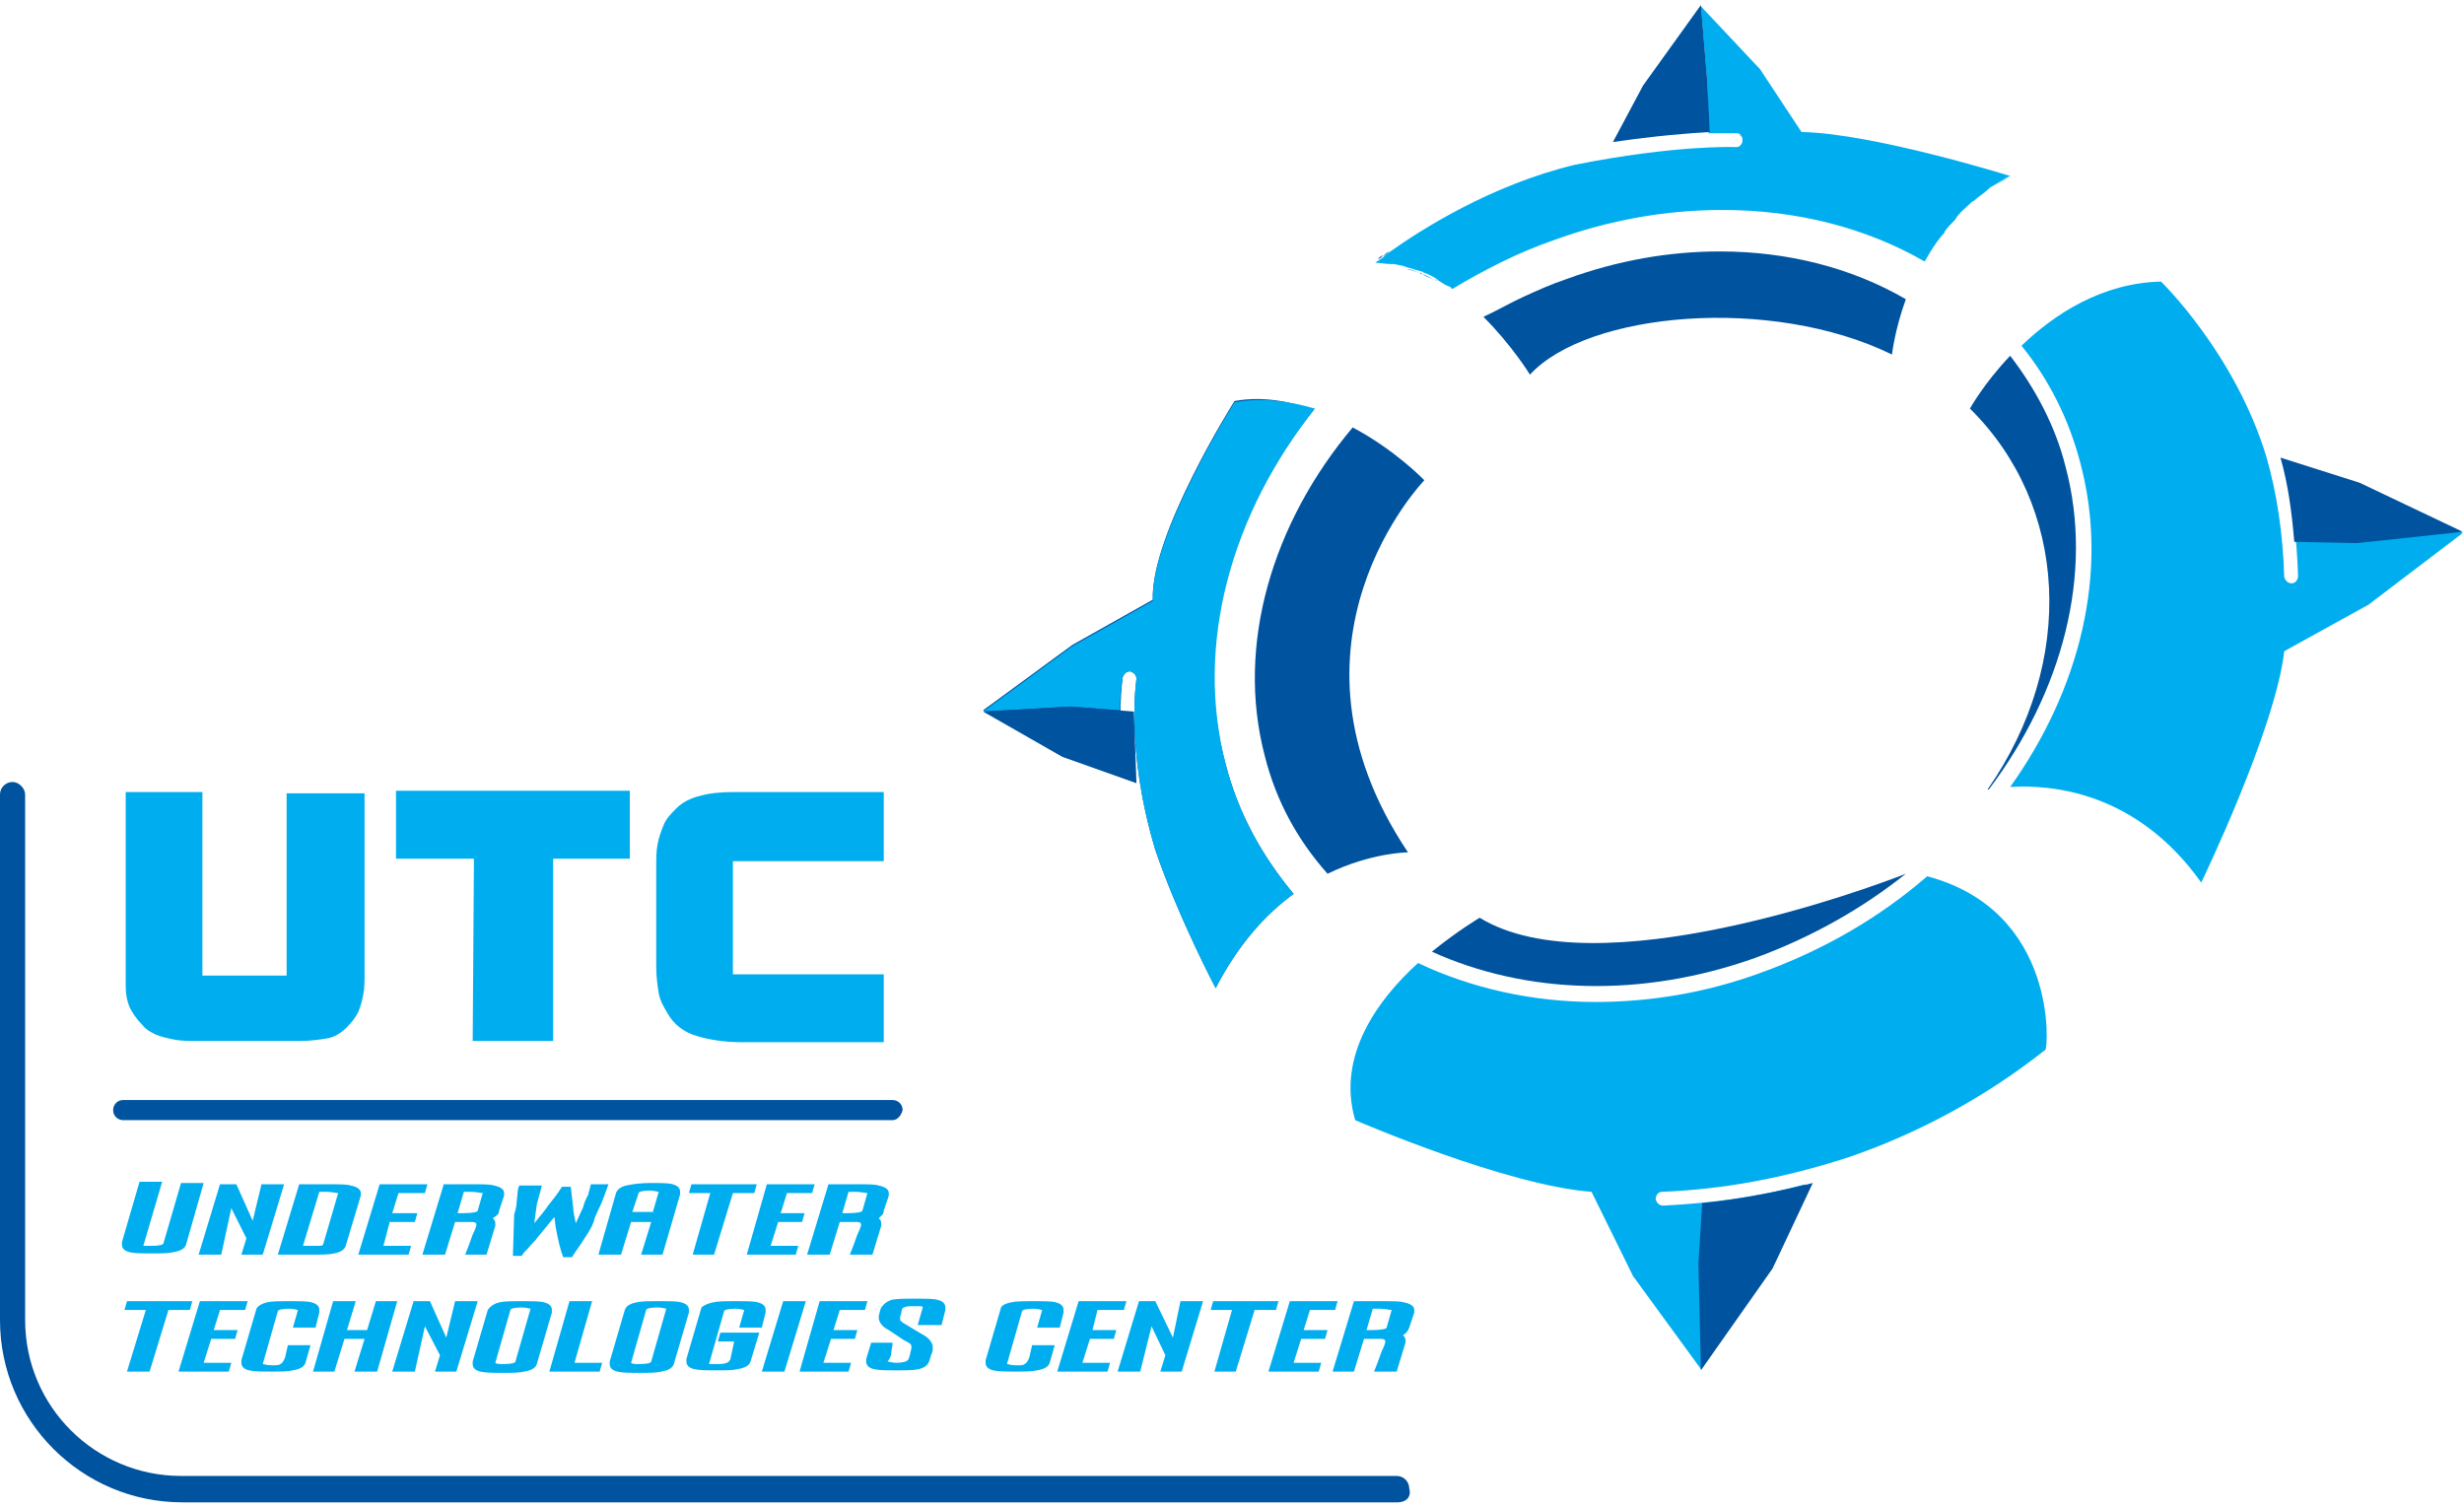 <?xml version="1.0" encoding="utf-8"?>
<!-- Generator: Adobe Illustrator 18.1.0, SVG Export Plug-In . SVG Version: 6.00 Build 0)  -->
<svg version="1.1" id="Layer_1" xmlns="http://www.w3.org/2000/svg" xmlns:xlink="http://www.w3.org/1999/xlink" x="0px" y="0px"
	 width="196px" height="120px" viewBox="0 0 196 120" enable-background="new 0 0 196 120" xml:space="preserve">
<g>
	<g>
		<g>
			<path fill="#00AEEF" d="M109.6,20.7C109.6,20.6,109.6,20.6,109.6,20.7C109.6,20.6,109.6,20.6,109.6,20.7z"/>
			<path fill="#00AEEF" d="M110,20.4C110,20.4,110,20.4,110,20.4C110,20.4,110,20.4,110,20.4z"/>
			<path fill="#00AEEF" d="M125.3,13.1C125.3,13.1,125.3,13.1,125.3,13.1C125.3,13.1,125.3,13.1,125.3,13.1
				C125.3,13.1,125.3,13.1,125.3,13.1z"/>
			<path fill="#00AEEF" d="M110.5,20C110.5,20,110.5,20,110.5,20C110.5,20,110.5,20,110.5,20z"/>
			<path fill="#00AEEF" d="M159.8,14.1c-0.5,0.3-1,0.5-1.4,0.8C158.8,14.6,159.3,14.3,159.8,14.1z"/>
			<path fill="#00AEEF" d="M115.2,22.9c-0.3-0.2-0.6-0.4-0.9-0.5C114.6,22.5,114.9,22.7,115.2,22.9z"/>
			<path fill="#00AEEF" d="M114.1,22.3c-0.3-0.2-0.7-0.3-1-0.5C113.5,21.9,113.8,22.1,114.1,22.3z"/>
			<path fill="#00AEEF" d="M112.9,21.7c-0.3-0.1-0.6-0.2-1-0.3C112.3,21.4,112.6,21.6,112.9,21.7z"/>
			<path fill="#00AEEF" d="M111.8,21.3c-0.4-0.1-0.7-0.2-1.1-0.3C111.1,21.1,111.5,21.2,111.8,21.3z"/>
			<path fill="#00AEEF" d="M110.5,21c-0.4-0.1-0.8-0.1-1.2-0.1C109.7,20.9,110.1,20.9,110.5,21z"/>
			<path fill="#00AEEF" d="M155.4,17.5c-0.3,0.3-0.5,0.6-0.8,0.9C154.8,18.1,155.1,17.8,155.4,17.5z"/>
			<path fill="#00AEEF" d="M155.6,17.2c0.3-0.4,0.7-0.7,1.1-1.1C156.3,16.5,155.9,16.9,155.6,17.2z"/>
			<path fill="#00AEEF" d="M157.9,15.2c-0.4,0.3-0.7,0.5-1,0.8C157.3,15.7,157.6,15.4,157.9,15.2z"/>
			<path fill="#00539F" d="M112,21.3c0,0-0.1,0-0.1,0C111.9,21.3,111.9,21.3,112,21.3z"/>
			<path fill="#00539F" d="M158.3,14.9c-0.1,0.1-0.2,0.2-0.4,0.3C158.1,15.1,158.2,15,158.3,14.9z"/>
			<path fill="#00539F" d="M115.3,22.9C115.3,22.9,115.2,22.9,115.3,22.9C115.2,22.9,115.3,22.9,115.3,22.9z"/>
			<path fill="#00539F" d="M113.1,21.8c-0.1,0-0.1-0.1-0.2-0.1C113,21.7,113.1,21.7,113.1,21.8z"/>
			<path fill="#00539F" d="M114.3,22.3c0,0-0.1-0.1-0.1-0.1C114.2,22.3,114.2,22.3,114.3,22.3z"/>
			<path fill="#00539F" d="M110.7,21c-0.1,0-0.2,0-0.3,0C110.6,21,110.6,21,110.7,21z"/>
			<path fill="#00539F" d="M110.5,20c2.4-1.7,8-5.3,14.7-6.9C118.5,14.7,112.9,18.3,110.5,20z"/>
			<path fill="#00539F" d="M110,20.4c0.2-0.1,0.3-0.2,0.5-0.4C110.3,20.1,110.2,20.2,110,20.4z"/>
			<path fill="#00539F" d="M154.6,18.4c-0.1,0.1-0.2,0.2-0.2,0.3C154.4,18.6,154.5,18.5,154.6,18.4z"/>
			<path fill="#00539F" d="M109.3,20.9c0,0,0.1-0.1,0.3-0.2C109.4,20.8,109.3,20.9,109.3,20.9z"/>
			<path fill="#00539F" d="M156.9,15.9c-0.1,0.1-0.2,0.1-0.3,0.2C156.8,16.1,156.8,16,156.9,15.9z"/>
			<path fill="#00539F" d="M109.6,20.6c0.1-0.1,0.2-0.2,0.4-0.3C109.9,20.5,109.7,20.6,109.6,20.6z"/>
			<path fill="#00539F" d="M155.4,17.5c0.1-0.1,0.1-0.2,0.2-0.3C155.5,17.3,155.4,17.4,155.4,17.5z"/>
			<path fill="#00539F" d="M124.6,22.2c-1.2,0.4-2.3,0.9-3.4,1.4c-1.1,0.5-2.1,1.1-3.2,1.6c2.3,2.3,3.7,4.6,3.7,4.6
				c4.6-5,19.2-6.3,28.8-1.6c0,0,0.2-1.9,1.1-4.4c-4.3-2.5-9.4-3.8-14.8-3.8C132.8,20,128.7,20.7,124.6,22.2z"/>
			<path fill="#00AEEF" d="M140,5.5l-4.7-5l0.5,6l0.1,4.1c0,0,0,0,0,0c0,0,0.1,0,0.1,0c0.2,0,0.3,0,0.5,0c0.1,0,0.1,0,0.2,0
				c0.1,0,0.2,0,0.3,0c0.1,0,0.1,0,0.2,0c0.1,0,0.2,0,0.3,0c0.1,0,0.1,0,0.2,0c0.1,0,0.1,0,0.2,0c0,0,0.1,0,0.1,0c0.1,0,0.1,0,0.1,0
				c0,0,0,0,0,0c0,0,0.1,0,0.1,0c0.1,0,0.3,0.1,0.3,0.2c0,0,0,0,0,0c0.1,0.1,0.1,0.2,0.1,0.4l0,0l0,0c0,0.2-0.1,0.3-0.2,0.4
				c-0.1,0.1-0.2,0.1-0.4,0.1c0,0-4.6-0.2-12.7,1.4c0,0,0,0,0,0c0,0,0,0,0,0c-6.7,1.6-12.3,5.2-14.7,6.9c0,0,0,0,0,0
				c-0.2,0.1-0.4,0.3-0.5,0.4c0,0,0,0,0,0c-0.1,0.1-0.3,0.2-0.4,0.3c0,0,0,0,0,0c-0.2,0.1-0.3,0.2-0.3,0.2c0.4,0,0.8,0.1,1.2,0.1
				c0.1,0,0.2,0,0.3,0c0.4,0.1,0.7,0.1,1.1,0.3c0,0,0.1,0,0.1,0c0.3,0.1,0.6,0.2,1,0.3c0.1,0,0.1,0.1,0.2,0.1c0.3,0.1,0.7,0.3,1,0.5
				c0,0,0.1,0.1,0.1,0.1c0.3,0.2,0.6,0.4,0.9,0.5c0,0,0.1,0,0.1,0.1c0,0,0.1,0,0.1,0.1c2.5-1.5,5.2-2.9,8.1-3.9
				c4.4-1.6,8.9-2.4,13.4-2.4c5.9,0,11.4,1.4,16.1,4.1c0.4-0.7,0.8-1.4,1.4-2.1c0.1-0.1,0.2-0.2,0.2-0.3c0.2-0.3,0.5-0.6,0.8-0.9
				c0.1-0.1,0.1-0.2,0.2-0.3c0.3-0.4,0.7-0.7,1.1-1.1c0.1-0.1,0.2-0.1,0.3-0.2c0.3-0.3,0.7-0.5,1-0.8c0.1-0.1,0.2-0.2,0.4-0.3
				c0.5-0.3,0.9-0.6,1.4-0.8c0,0-10.9-3.4-16.6-3.5L140,5.5z"/>
			<g>
				<path fill="#00539F" d="M138,10.5C138,10.5,138.1,10.5,138,10.5c0.2,0,0.3,0.1,0.4,0.2C138.3,10.6,138.2,10.5,138,10.5
					C138.1,10.5,138,10.5,138,10.5z"/>
				<path fill="#00539F" d="M137.1,10.5c0.1,0,0.2,0,0.3,0C137.3,10.5,137.2,10.5,137.1,10.5z"/>
				<path fill="#00539F" d="M138.6,10.9c0,0.1,0,0.1,0,0.2l0,0C138.6,11,138.6,11,138.6,10.9z"/>
				<path fill="#00539F" d="M138.4,10.7c0,0.1,0.1,0.1,0.1,0.2C138.5,10.8,138.5,10.8,138.4,10.7z"/>
				<path fill="#00539F" d="M138,11.6c0,0-4.6-0.2-12.7,1.4C133.4,11.4,138,11.6,138,11.6z"/>
				<path fill="#00539F" d="M137.7,10.5c-0.1,0-0.1,0-0.2,0C137.6,10.5,137.7,10.5,137.7,10.5z"/>
				<path fill="#00539F" d="M136.7,10.5c0.1,0,0.2,0,0.3,0C136.9,10.5,136.8,10.5,136.7,10.5z"/>
				<path fill="#00539F" d="M136,10.5c0.2,0,0.3,0,0.5,0C136.4,10.5,136.2,10.5,136,10.5z"/>
				<path fill="#00539F" d="M138,10.5c0,0-0.1,0-0.1,0C137.9,10.5,137.9,10.5,138,10.5z"/>
				<path fill="#00539F" d="M136,10.5C135.9,10.5,135.9,10.5,136,10.5l-0.2-4.1l-0.5-6l4.7,5l-4.7-5l-4.6,6.4l-2.4,4.5
					C131.7,10.8,134.3,10.6,136,10.5z"/>
			</g>
		</g>
		<path fill="#00539F" d="M104.5,32.6c-2-0.7-4.1-1.1-6.3-0.7c0,0-6.7,10.6-6.5,15.8l-6.4,3.6l-7.1,5.2l6.4,3.7l4.9,1.7
			c-0.7-4.8-0.2-7.8-0.2-8c0.1-0.3,0.3-0.5,0.6-0.5c0.3,0.1,0.5,0.3,0.5,0.6c0,0.1-0.9,5.6,1.5,13.6c1.8,5.3,4.8,11,4.8,11
			c1.8-3.5,4-5.9,6.2-7.5c-2.5-3-4.4-6.4-5.4-10.3C94.9,51.3,97.9,40.9,104.5,32.6z"/>
		<g>
			<path fill="#00539F" d="M139.6,76.2c4.4-1.6,8.5-3.9,12-6.7c-2.8,1.1-24.6,9.2-33.9,3.5c0,0-1.7,1-3.8,2.7
				C121.4,79.1,130.6,79.4,139.6,76.2z"/>
			<path fill="#00AEEF" d="M153.3,69.7c-3.8,3.3-8.3,5.9-13.3,7.7c-4.4,1.6-8.8,2.3-13.1,2.3c-5,0-9.9-1.1-14.1-3.1
				c-3.2,2.9-6.5,7.4-5,12.5c0,0,12,5.2,18.8,5.7l3.3,6.7l5.4,7.4l5.4-8.3l2.9-6.4c-3.7,1-7.4,1.5-11.3,1.7c0,0,0,0,0,0
				c-0.3,0-0.5-0.2-0.6-0.5c0-0.3,0.2-0.6,0.5-0.6c5-0.2,9.7-1.1,14.7-2.7c5.6-1.9,11-4.8,15.8-8.6
				C162.9,83.5,163.8,72.5,153.3,69.7z"/>
		</g>
		<g>
			<path fill="#00539F" d="M164.3,37.1c-0.8-3.2-2.4-6.2-4.4-8.8c-2.1,2.2-3.2,4.2-3.2,4.2c7.8,7.7,8.5,20.1,1.4,30.3c0,0,0,0,0.1,0
				C164,55.1,166.6,45.7,164.3,37.1z"/>
			<path fill="#00AEEF" d="M187.6,38.6l-6-1.7c0.7,2.7,1.1,5.7,1.2,8.9c0,0.3-0.2,0.6-0.5,0.6l0,0c-0.3,0-0.5-0.2-0.6-0.5
				c-0.1-3.5-0.6-6.7-1.4-9.5c-2.5-8.3-8.4-14-8.4-14c-4.7,0.1-8.5,2.6-11.1,5.1c2.2,2.7,3.8,5.9,4.7,9.4c2.3,8.7-0.1,18-5.6,25.7
				c3.2-0.2,10,0.3,15.2,7.6c0,0,5.9-12.2,6.6-18.4l6.7-3.7l7.5-5.7L187.6,38.6z"/>
		</g>
		<g>
			<polygon fill="#00AEEF" points="9.9,104.2 10.1,103.5 15.3,103.5 15.1,104.2 13.4,104.2 11.9,109.1 10.1,109.1 11.6,104.2 
				9.9,104.2 			"/>
		</g>
		<g>
			<polygon fill="#00AEEF" points="19.7,103.5 19.5,104.2 17.5,104.2 17,105.8 18.9,105.8 18.7,106.5 16.8,106.5 16.2,108.4 
				18.4,108.4 18.2,109.1 14.2,109.1 15.9,103.5 19.7,103.5 			"/>
		</g>
		<g>
			<path fill="#00AEEF" d="M21.2,103.6c0.4-0.1,1-0.1,1.8-0.1c0.9,0,1.5,0,1.8,0.1c0.4,0.1,0.6,0.3,0.6,0.6c0,0.1,0,0.1,0,0.2
				l-0.3,1.2h-1.8l0.4-1.4c0,0,0,0,0,0c-0.1,0-0.3-0.1-0.7-0.1c-0.6,0-0.9,0.1-0.9,0.2l-1.2,4.2c0,0,0,0,0,0c0.1,0,0.3,0.1,0.7,0.1
				c0.4,0,0.6,0,0.7-0.1c0.2-0.1,0.3-0.3,0.4-0.6c0-0.1,0.1-0.4,0.2-0.9h1.8l-0.4,1.4c-0.1,0.3-0.4,0.5-1,0.6
				c-0.4,0.1-0.9,0.1-1.7,0.1c-0.8,0-1.4,0-1.8-0.1c-0.4-0.1-0.6-0.3-0.6-0.6c0-0.1,0-0.1,0-0.2l1.2-4.1
				C20.5,103.9,20.8,103.7,21.2,103.6L21.2,103.6z"/>
		</g>
		<g>
			<polygon fill="#00AEEF" points="28.3,103.5 27.6,105.8 29.2,105.8 29.9,103.5 31.6,103.5 30,109.1 28.2,109.1 29,106.5 
				27.4,106.5 26.6,109.1 24.9,109.1 26.5,103.5 28.3,103.5 			"/>
		</g>
		<g>
			<polygon fill="#00AEEF" points="34.2,103.5 35.5,106.4 36.2,103.5 38,103.5 36.3,109.1 34.6,109.1 35,107.8 33.8,105.5 33,109.1 
				31.2,109.1 32.9,103.5 34.2,103.5 			"/>
		</g>
		<g>
			<path fill-rule="evenodd" clip-rule="evenodd" fill="#00AEEF" d="M39.7,103.6c0.4-0.1,1-0.1,1.8-0.1c0.9,0,1.5,0,1.8,0.1
				c0.4,0.1,0.6,0.3,0.6,0.6c0,0.1,0,0.1,0,0.2l-1.2,4.1c-0.1,0.3-0.4,0.5-1,0.6c-0.4,0.1-0.9,0.1-1.7,0.1c-0.8,0-1.4,0-1.8-0.1
				c-0.4-0.1-0.6-0.3-0.6-0.6c0-0.1,0-0.1,0-0.2l1.2-4.1C39,103.9,39.3,103.7,39.7,103.6L39.7,103.6z M40.1,108.5
				c0.6,0,0.9-0.1,0.9-0.2l1.2-4.2c0,0,0,0,0,0c-0.1,0-0.3-0.1-0.7-0.1c-0.6,0-0.9,0.1-0.9,0.2l-1.2,4.2c0,0,0,0,0,0
				C39.5,108.5,39.7,108.5,40.1,108.5L40.1,108.5z"/>
		</g>
		<g>
			<polygon fill="#00AEEF" points="47.1,103.5 45.7,108.4 47.9,108.4 47.7,109.1 43.7,109.1 45.3,103.5 47.1,103.5 			"/>
		</g>
		<g>
			<path fill-rule="evenodd" clip-rule="evenodd" fill="#00AEEF" d="M50.6,103.6c0.4-0.1,1-0.1,1.8-0.1c0.9,0,1.5,0,1.8,0.1
				c0.4,0.1,0.6,0.3,0.6,0.6c0,0.1,0,0.1,0,0.2l-1.2,4.1c-0.1,0.3-0.4,0.5-1,0.6c-0.4,0.1-0.9,0.1-1.7,0.1c-0.8,0-1.4,0-1.8-0.1
				c-0.4-0.1-0.6-0.3-0.6-0.6c0-0.1,0-0.1,0-0.2l1.2-4.1C49.8,103.9,50.1,103.7,50.6,103.6L50.6,103.6z M50.9,108.5
				c0.6,0,0.9-0.1,0.9-0.2l1.2-4.2c0,0,0,0,0,0c-0.1,0-0.3-0.1-0.7-0.1c-0.6,0-0.9,0.1-0.9,0.2l-1.2,4.2c0,0,0,0,0,0
				C50.3,108.5,50.5,108.5,50.9,108.5L50.9,108.5z"/>
		</g>
		<g>
			<path fill="#00AEEF" d="M56.7,103.6c0.4-0.1,1-0.1,1.8-0.1c0.9,0,1.5,0,1.8,0.1c0.4,0.1,0.6,0.3,0.6,0.6c0,0.1,0,0.1,0,0.2
				l-0.3,1.2h-1.8l0.4-1.4c0,0,0,0,0,0c-0.1,0-0.3-0.1-0.7-0.1c-0.6,0-0.9,0.1-0.9,0.2l-1.2,4.2c0,0,0,0,0,0c0.1,0,0.3,0,0.7,0
				c0.6,0,0.9-0.1,1-0.4c0.1-0.5,0.2-0.9,0.3-1.4h-1.3l0.2-0.7h3.1l-0.7,2.3c-0.1,0.3-0.4,0.5-1,0.6c-0.4,0.1-0.9,0.1-1.7,0.1
				c-0.8,0-1.4,0-1.8-0.1c-0.4-0.1-0.6-0.3-0.6-0.6c0-0.1,0-0.1,0-0.2l1.2-4.1C55.9,103.9,56.2,103.7,56.7,103.6L56.7,103.6z"/>
		</g>
		<g>
			<polygon fill="#00AEEF" points="62.4,109.1 60.6,109.1 62.3,103.5 64.1,103.5 62.4,109.1 			"/>
		</g>
		<g>
			<polygon fill="#00AEEF" points="69,103.5 68.8,104.2 66.8,104.2 66.3,105.8 68.2,105.8 68,106.5 66.1,106.5 65.5,108.4 
				67.7,108.4 67.5,109.1 63.6,109.1 65.2,103.5 69,103.5 			"/>
		</g>
		<g>
			<path fill="#00AEEF" d="M71.7,105.1c0.1,0.1,0.1,0.1,0.1,0.1l1.5,0.9c0.6,0.3,0.9,0.7,0.9,1.1c0,0.1,0,0.3-0.1,0.5
				c-0.1,0.2-0.1,0.4-0.2,0.6c-0.1,0.3-0.4,0.5-0.8,0.6c-0.4,0.1-1,0.1-1.8,0.1c-0.8,0-1.4,0-1.8-0.1c-0.4-0.1-0.6-0.3-0.6-0.6
				c0-0.1,0-0.1,0-0.2l0.4-1.3H71c0,0.3-0.1,0.6-0.1,0.8c0,0.3-0.2,0.6-0.3,0.7c0.1,0,0.4,0.1,0.7,0.1c0.5,0,0.8-0.1,0.9-0.2
				c0.1-0.1,0.1-0.2,0.2-0.5c0-0.2,0.1-0.3,0.1-0.5c0,0,0-0.1,0-0.1c0-0.2-0.2-0.3-0.6-0.5l-1.2-0.8c-0.6-0.3-0.8-0.7-0.8-1
				c0,0,0-0.1,0-0.1c0.1-0.5,0.2-0.8,0.3-0.8c0.1-0.2,0.4-0.4,0.7-0.5c0.4-0.1,1-0.1,1.9-0.1c0.9,0,1.5,0,1.8,0.1
				c0.4,0.1,0.6,0.3,0.6,0.6c0,0.1,0,0.1,0,0.2l-0.3,1.2H73l0.4-1.4c0,0,0,0,0,0c0-0.1-0.1-0.1-0.2-0.1c-0.4,0-0.6,0-0.5,0
				c-0.4,0-0.6,0-0.8,0.1c-0.1,0-0.2,0.2-0.2,0.4c0,0.1-0.1,0.3-0.1,0.4C71.6,105,71.6,105.1,71.7,105.1
				C71.6,105.1,71.6,105.1,71.7,105.1L71.7,105.1z"/>
		</g>
		<g>
			<path fill="#00AEEF" d="M80.4,103.6c0.4-0.1,1-0.1,1.8-0.1c0.9,0,1.5,0,1.8,0.1c0.4,0.1,0.6,0.3,0.6,0.6c0,0.1,0,0.1,0,0.2
				l-0.3,1.2h-1.8l0.4-1.4c0,0,0,0,0,0c-0.1,0-0.3-0.1-0.7-0.1c-0.6,0-0.9,0.1-0.9,0.2l-1.2,4.2c0,0,0,0,0,0c0.1,0,0.3,0.1,0.7,0.1
				c0.4,0,0.6,0,0.7-0.1c0.2-0.1,0.3-0.3,0.4-0.6c0-0.1,0.1-0.4,0.2-0.9h1.8l-0.4,1.4c-0.1,0.3-0.4,0.5-1,0.6
				c-0.4,0.1-0.9,0.1-1.7,0.1c-0.8,0-1.4,0-1.8-0.1c-0.4-0.1-0.6-0.3-0.6-0.6c0-0.1,0-0.1,0-0.2l1.2-4.1
				C79.6,103.9,79.9,103.7,80.4,103.6L80.4,103.6z"/>
		</g>
		<g>
			<polygon fill="#00AEEF" points="89.6,103.5 89.4,104.2 87.3,104.2 86.9,105.8 88.8,105.8 88.6,106.5 86.7,106.5 86.1,108.4 
				88.3,108.4 88.1,109.1 84.1,109.1 85.8,103.5 89.6,103.5 			"/>
		</g>
		<g>
			<polygon fill="#00AEEF" points="91.9,103.5 93.3,106.4 93.9,103.5 95.7,103.5 94,109.1 92.3,109.1 92.7,107.8 91.6,105.5 
				90.7,109.1 88.9,109.1 90.6,103.5 91.9,103.5 			"/>
		</g>
		<g>
			<polygon fill="#00AEEF" points="96.3,104.2 96.5,103.5 101.7,103.5 101.5,104.2 99.8,104.2 98.3,109.1 96.6,109.1 98,104.2 
				96.3,104.2 			"/>
		</g>
		<g>
			<polygon fill="#00AEEF" points="106.4,103.5 106.2,104.2 104.2,104.2 103.7,105.8 105.6,105.8 105.4,106.5 103.5,106.5 
				102.9,108.4 105.1,108.4 104.9,109.1 100.9,109.1 102.6,103.5 106.4,103.5 			"/>
		</g>
		<g>
			<path fill-rule="evenodd" clip-rule="evenodd" fill="#00AEEF" d="M111.6,106.2c0.1,0.1,0.2,0.2,0.2,0.4c0,0.1,0,0.1,0,0.2
				l-0.7,2.3h-1.8c0.2-0.5,0.4-1,0.6-1.6c0.2-0.4,0.3-0.7,0.3-0.8c0-0.1-0.1-0.2-0.3-0.2c-0.1,0-0.4,0-0.9,0h-0.5l-0.8,2.6H106
				l1.7-5.6h2.3c0.8,0,1.4,0,1.7,0.1c0.5,0.1,0.8,0.3,0.8,0.6c0,0.1,0,0.1,0,0.2l-0.4,1.2C112,105.9,111.8,106.1,111.6,106.2
				L111.6,106.2z M109.1,105.8c0.8,0,1.2-0.1,1.2-0.2l0.4-1.4c-0.2,0-0.5-0.1-1-0.1h-0.5l-0.5,1.7L109.1,105.8L109.1,105.8z"/>
		</g>
		<g>
			<path fill="#00AEEF" d="M11.4,99.1c0.1,0,0.3,0,0.7,0c0.6,0,0.9-0.1,0.9-0.2l1.4-4.8h1.8l-1.4,4.9c-0.1,0.3-0.4,0.5-1,0.6
				c-0.4,0.1-0.9,0.1-1.7,0.1c-0.8,0-1.4,0-1.8-0.1c-0.4-0.1-0.6-0.3-0.6-0.6c0-0.1,0-0.1,0-0.2l1.4-4.8h1.8L11.4,99.1
				C11.4,99.1,11.4,99.1,11.4,99.1L11.4,99.1z"/>
		</g>
		<g>
			<polygon fill="#00AEEF" points="18.8,94.2 20.1,97.1 20.8,94.2 22.6,94.2 20.9,99.8 19.2,99.8 19.6,98.5 18.4,96.1 17.6,99.8 
				15.8,99.8 17.5,94.2 18.8,94.2 			"/>
		</g>
		<g>
			<path fill-rule="evenodd" clip-rule="evenodd" fill="#00AEEF" d="M26.2,94.2c0.8,0,1.4,0,1.7,0.1c0.5,0.1,0.8,0.3,0.8,0.6
				c0,0.1,0,0.1,0,0.2l-1.2,4c-0.1,0.3-0.4,0.5-0.9,0.6c-0.4,0.1-1,0.1-2,0.1h-2.5l1.7-5.6H26.2L26.2,94.2z M25.2,99.1
				c0.2,0,0.3,0,0.3,0c0.1,0,0.2-0.1,0.2-0.1l1.2-4.1c-0.2,0-0.5-0.1-1-0.1h-0.5l-1.3,4.3l0.4,0C24.8,99.1,25.1,99.1,25.2,99.1
				L25.2,99.1z"/>
		</g>
		<g>
			<polygon fill="#00AEEF" points="34,94.2 33.8,94.9 31.7,94.9 31.2,96.5 33.2,96.5 33,97.2 31,97.2 30.5,99.1 32.7,99.1 
				32.5,99.8 28.5,99.8 30.2,94.2 34,94.2 			"/>
		</g>
		<g>
			<path fill-rule="evenodd" clip-rule="evenodd" fill="#00AEEF" d="M39.2,96.9c0.1,0.1,0.2,0.2,0.2,0.4c0,0.1,0,0.1,0,0.2l-0.7,2.3
				H37c0.2-0.5,0.4-1,0.6-1.6c0.2-0.4,0.3-0.7,0.3-0.8c0-0.1-0.1-0.2-0.3-0.2c-0.1,0-0.4,0-0.9,0h-0.5l-0.8,2.6h-1.8l1.7-5.6h2.3
				c0.8,0,1.4,0,1.7,0.1c0.5,0.1,0.8,0.3,0.8,0.6c0,0.1,0,0.1,0,0.2l-0.4,1.2C39.7,96.6,39.5,96.7,39.2,96.9L39.2,96.9z M36.8,96.5
				c0.8,0,1.2-0.1,1.2-0.2l0.4-1.4c-0.2,0-0.5-0.1-1-0.1h-0.5l-0.5,1.7L36.8,96.5L36.8,96.5z"/>
		</g>
		<g>
			<path fill="#00AEEF" d="M43,94.7l-0.3,1.1l-0.2,1.5c0.5-0.6,0.9-1.1,1.1-1.4c0.4-0.5,0.8-1,1.1-1.5h0.7l0.2,1.7
				c0,0.3,0.1,0.7,0.2,1.2l0.6-1.3c0-0.1,0.1-0.4,0.3-0.8c0.1-0.1,0.1-0.3,0.2-0.6l0.1-0.4h1.4c-0.2,0.6-0.4,1.1-0.6,1.6
				c-0.3,0.6-0.4,0.9-0.5,1.1c-0.1,0.5-0.4,1-0.8,1.6c-0.3,0.5-0.7,1-1,1.5h-0.7c-0.2-0.5-0.4-1.3-0.6-2.4l-0.1-0.8l-1.4,1.7
				c-0.1,0.2-0.4,0.4-0.7,0.8c-0.2,0.2-0.4,0.4-0.5,0.6h-0.7l0.1-3.3c0.1-0.3,0.2-0.7,0.2-1l0.1-1l0.1-0.3h1.8L43,94.7L43,94.7z"/>
		</g>
		<g>
			<path fill-rule="evenodd" clip-rule="evenodd" fill="#00AEEF" d="M51.7,94.1c0.9,0,1.5,0,1.8,0.1c0.4,0.1,0.6,0.3,0.6,0.6
				c0,0.1,0,0.1,0,0.2l-1.4,4.8H51l0.8-2.6h-1.6l-0.8,2.6h-1.8l1.4-4.9c0.1-0.3,0.4-0.5,0.8-0.6C50.3,94.2,50.9,94.1,51.7,94.1
				L51.7,94.1z M51.9,96.5l0.5-1.7c0,0,0,0,0,0c-0.1,0-0.4-0.1-0.7-0.1c-0.6,0-0.9,0.1-0.9,0.2l-0.5,1.5H51.9L51.9,96.5z"/>
		</g>
		<g>
			<polygon fill="#00AEEF" points="54.8,94.9 55,94.2 60.2,94.2 60,94.9 58.3,94.9 56.8,99.8 55.1,99.8 56.5,94.9 54.8,94.9 			"/>
		</g>
		<g>
			<polygon fill="#00AEEF" points="64.8,94.2 64.6,94.9 62.6,94.9 62.1,96.5 64,96.5 63.8,97.2 61.9,97.2 61.3,99.1 63.5,99.1 
				63.3,99.8 59.4,99.8 61,94.2 64.8,94.2 			"/>
		</g>
		<g>
			<path fill-rule="evenodd" clip-rule="evenodd" fill="#00AEEF" d="M69.9,96.9c0.1,0.1,0.2,0.2,0.2,0.4c0,0.1,0,0.1,0,0.2l-0.7,2.3
				h-1.8c0.2-0.5,0.4-1,0.6-1.6c0.2-0.4,0.3-0.7,0.3-0.8c0-0.1-0.1-0.2-0.3-0.2c-0.1,0-0.4,0-0.9,0h-0.5L66,99.8h-1.8l1.7-5.6h2.3
				c0.8,0,1.4,0,1.7,0.1c0.5,0.1,0.8,0.3,0.8,0.6c0,0.1,0,0.1,0,0.2l-0.4,1.2C70.3,96.6,70.1,96.7,69.9,96.9L69.9,96.9z M67.4,96.5
				c0.8,0,1.2-0.1,1.2-0.2l0.4-1.4c-0.2,0-0.5-0.1-1-0.1h-0.5L67,96.5L67.4,96.5L67.4,96.5z"/>
		</g>
		<g>
			<path fill="#00539F" d="M71,89.1H9.8c-0.4,0-0.8-0.3-0.8-0.8c0-0.4,0.3-0.8,0.8-0.8H71c0.4,0,0.8,0.3,0.8,0.8
				C71.7,88.7,71.4,89.1,71,89.1z"/>
		</g>
		<g>
			<path fill="#00539F" d="M111.2,119.5H14.5C6.5,119.5,0,113,0,105V63.2c0-0.6,0.5-1,1-1s1,0.5,1,1V105c0,6.9,5.6,12.4,12.4,12.4
				h96.7c0.6,0,1,0.5,1,1C112.3,119.1,111.8,119.5,111.2,119.5z"/>
		</g>
		<g>
			<path fill="#00AEEF" d="M11.3,81.5c-0.5-0.5-0.8-1-1-1.4c-0.2-0.5-0.3-1-0.3-1.7V63h6.1v14.6h6.7V63.1H29v14.3
				c0,0.6,0,1.2-0.1,1.7c-0.1,0.5-0.2,0.9-0.4,1.4c-0.2,0.4-0.5,0.8-0.9,1.2c-0.5,0.5-1,0.8-1.6,0.9c-0.6,0.1-1.3,0.2-2.1,0.2h-8.2
				c-0.7,0-1.3,0-1.8-0.1c-0.5-0.1-1-0.2-1.5-0.4C12,82.1,11.6,81.9,11.3,81.5L11.3,81.5z"/>
		</g>
		<g>
			<polygon fill="#00AEEF" points="37.7,68.3 31.5,68.3 31.5,62.9 50.1,62.9 50.1,68.3 44,68.3 44,82.8 37.6,82.8 37.7,68.3 			"/>
		</g>
		<g>
			<path fill="#00AEEF" d="M58.4,63h11.9v5.5H58.3v9h12v5.4H59c-1.4,0-2.6-0.2-3.6-0.5c-1-0.3-1.8-0.9-2.3-1.8
				c-0.3-0.5-0.6-1-0.7-1.6c-0.1-0.6-0.2-1.3-0.2-2.1V69c0-0.7,0-1.3,0.1-1.8c0.1-0.6,0.3-1.1,0.5-1.6s0.6-0.9,1-1.3
				c0.5-0.5,1.1-0.8,1.9-1C56.4,63.1,57.3,63,58.4,63L58.4,63z"/>
		</g>
		<g>
			<path fill="none" d="M162.9,83.5c-5.6,4.4-12,7.6-18.6,9.5l-3.5,7.6l-5.4,8.3l-5.4-7.4l-3.3-6.7c-6.8-0.5-18.8-5.7-18.8-5.7
				c-2.7-9,9.9-16.1,9.9-16.1c9.9,6.1,34.2-3.6,34.2-3.6C163.9,71.5,162.9,83.5,162.9,83.5L162.9,83.5z"/>
		</g>
		<g>
			<path fill="none" d="M180.3,36.6l7.3,2l8.3,3.7l-7.5,5.7l-6.7,3.7c-0.7,6.2-6.6,18.4-6.6,18.4c-7-9.9-17-7.3-17-7.3
				c7.1-10.2,6.4-22.6-1.4-30.3c0,0,5.7-9.9,15.2-10.2C171.9,22.3,177.8,28.1,180.3,36.6L180.3,36.6z"/>
		</g>
		<path fill="#00539F" d="M135.4,95.7l-0.3,4.8l0.2,8.5l5.7-8.1l3.2-6.8C141.4,94.8,138.4,95.4,135.4,95.7z"/>
		<path fill="#00539F" d="M187.7,38.4l-6.3-2c0.6,2.1,0.9,4.3,1.1,6.7l5,0.1l8.4-0.9L187.7,38.4z"/>
		<path fill="#00AEEF" d="M98.2,32c0,0-6.7,10.6-6.5,15.8l-6.4,3.6l-7.1,5.2l6.9-0.4l4,0.3c0-1.6,0.2-2.5,0.2-2.6
			c0.1-0.3,0.3-0.5,0.6-0.5c0.3,0.1,0.5,0.3,0.5,0.6c0,0.1-0.9,5.6,1.5,13.6c1.8,5.3,4.8,11,4.8,11c1.8-3.5,4-5.9,6.2-7.5
			c-2.5-3-4.4-6.4-5.4-10.3c-2.5-9.6,0.5-20,7.1-28.3C102.5,31.9,100.4,31.6,98.2,32z"/>
	</g>
	<g>
		<polygon fill="#00539F" points="90.4,62.3 84.5,60.2 78.2,56.6 85.2,56.2 90.2,56.6 90.4,62.3 		"/>
	</g>
	<g>
		<path fill="none" d="M107.6,34c-2.7-1.5-6-2.6-9.3-2c0,0-6.7,10.6-6.5,15.8l-6.4,3.6l-7.1,5.2l6.4,3.7l5.9,2.1
			c0.6,5.8,6.1,16.4,6.1,16.4c2.6-5.1,6-7.8,8.9-9.2c-2.4-2.7-4.1-5.8-5-9.4C98.3,51.3,101.2,41.6,107.6,34z"/>
		<path fill="#00539F" d="M112,67.8c-11.2-16.7,1.3-29.6,1.3-29.6s-2.3-2.4-5.7-4.2c-6.4,7.6-9.3,17.3-7,26.1c0.9,3.6,2.6,6.7,5,9.4
			C109.1,67.8,112,67.8,112,67.8z"/>
	</g>
</g>
</svg>
